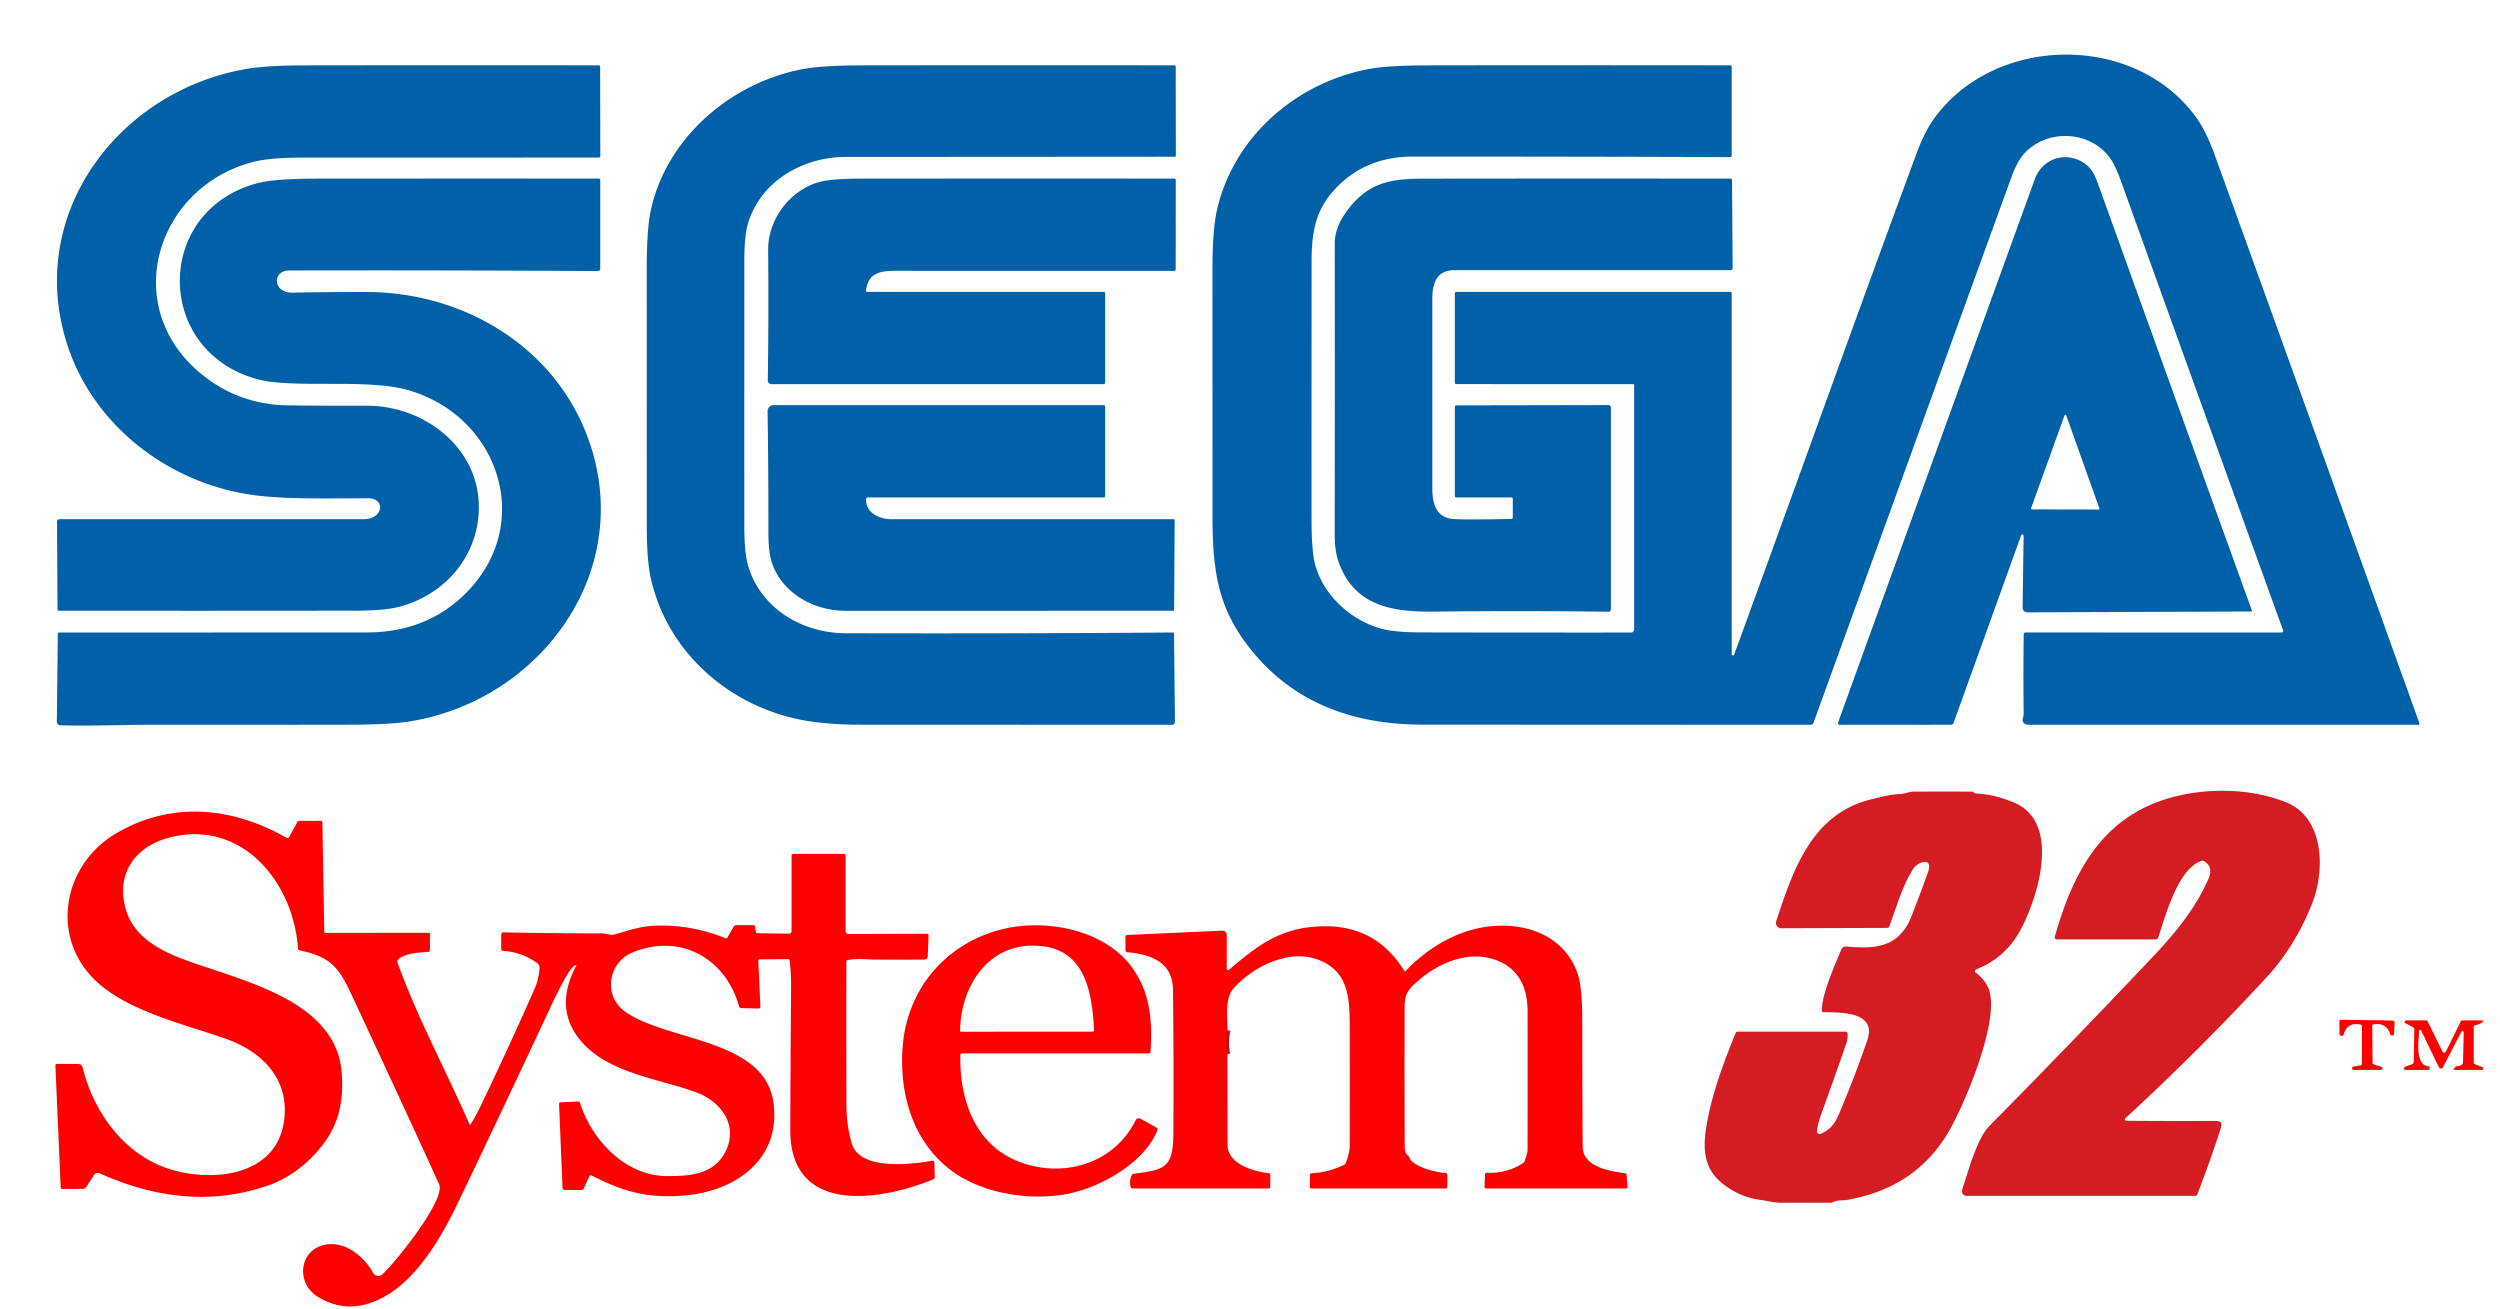 <?xml version="1.0" encoding="UTF-8" standalone="no"?>
<!DOCTYPE svg PUBLIC "-//W3C//DTD SVG 1.1//EN" "http://www.w3.org/Graphics/SVG/1.1/DTD/svg11.dtd">
<svg xmlns="http://www.w3.org/2000/svg" version="1.1" viewBox="0.00 0.00 833.00 436.00">
<path stroke="#e90004" stroke-opacity="0.945" stroke-width="2.00" fill="none" stroke-linecap="butt" vector-effect="non-scaling-stroke" d="
  M 409.04 343.25
  Q 407.96 347.23 408.96 351.25"
/>
<g fill="#0060a8">
<path d="
  M 577.83 218.11
  C 598.00 162.93 617.87 107.18 638.46 51.50
  Q 641.17 44.17 644.08 40.02
  C 664.24 11.25 712.13 10.63 732.34 39.95
  Q 735.26 44.18 738.13 52.13
  Q 772.24 146.51 806.13 240.96
  Q 806.32 241.50 805.74 241.50
  L 675.64 241.50
  A 1.72 1.55 55.0 0 1 674.94 241.34
  C 673.17 240.52 674.31 239.12 674.29 237.74
  Q 674.11 224.57 674.31 211.40
  Q 674.32 210.74 674.98 210.74
  L 760.27 210.77
  A 0.51 0.51 0.0 0 0 760.75 210.09
  Q 734.26 136.84 707.90 63.66
  C 706.50 59.79 705.05 55.19 702.69 52.17
  C 695.74 43.27 681.74 43.11 674.41 51.24
  Q 672.12 53.77 670.23 58.97
  Q 637.23 149.88 604.28 240.77
  A 1.12 1.10 9.6 0 1 603.23 241.50
  Q 538.59 241.50 474.00 241.45
  C 449.91 241.43 429.40 233.57 415.06 214.19
  C 405.30 200.99 404.00 188.53 404.00 170.99
  Q 404.01 130.74 403.99 90.50
  Q 403.99 77.00 405.36 70.61
  C 410.66 45.99 431.48 27.74 455.89 23.03
  Q 462.28 21.80 475.81 21.78
  Q 526.15 21.70 576.50 21.77
  Q 577.00 21.77 577.00 22.27
  L 577.00 51.74
  Q 577.00 52.35 576.39 52.35
  Q 523.53 52.17 470.76 52.17
  Q 454.51 52.17 444.32 63.56
  C 438.37 70.21 437.02 77.47 437.02 87.05
  Q 436.99 130.07 437.00 173.08
  Q 437.00 184.30 438.39 188.80
  C 441.43 198.66 449.89 206.38 459.73 209.35
  Q 464.24 210.70 473.55 210.72
  Q 507.60 210.79 543.48 210.77
  A 1.02 1.02 0.0 0 0 544.50 209.75
  L 544.50 128.28
  Q 544.50 127.99 544.21 127.99
  L 485.24 127.98
  Q 484.75 127.98 484.75 127.49
  L 484.75 97.75
  A 0.50 0.50 0.0 0 1 485.25 97.25
  L 576.50 97.25
  Q 577.00 97.25 577.00 97.75
  L 577.01 217.97
  A 0.42 0.42 0.0 0 0 577.83 218.11
  Z"
/>
<path d="
  M 122.23 135.19
  C 141.27 135.13 159.56 149.08 159.55 168.96
  C 159.54 184.92 148.66 197.88 133.40 202.08
  Q 128.38 203.46 118.83 203.47
  Q 69.29 203.54 19.73 203.49
  Q 19.17 203.49 19.17 202.93
  L 19.00 173.95
  Q 18.99 173.00 19.94 173.00
  Q 70.21 173.00 121.03 173.00
  C 128.00 173.00 128.38 166.03 122.81 166.03
  C 109.69 166.02 94.18 166.51 82.81 164.72
  C 55.76 160.46 31.37 141.78 22.59 115.36
  C 8.08 71.75 39.30 30.31 82.15 22.96
  Q 88.89 21.80 102.08 21.78
  Q 150.79 21.71 199.51 21.77
  A 0.45 0.44 -0.0 0 1 199.96 22.21
  L 200.02 51.94
  Q 200.02 52.49 199.47 52.49
  Q 150.21 52.52 101.02 52.51
  Q 90.17 52.51 84.64 53.89
  C 52.40 61.97 39.71 101.59 66.55 124.17
  Q 79.24 134.85 96.01 135.07
  Q 109.11 135.24 122.23 135.19
  Z"
/>
<path d="
  M 272.02 240.64
  C 245.64 237.52 222.85 219.01 216.89 192.86
  Q 215.51 186.83 215.51 175.38
  Q 215.50 132.57 215.49 89.74
  Q 215.48 76.22 216.90 69.86
  C 222.25 45.72 243.54 27.66 267.16 23.09
  Q 273.79 21.80 287.07 21.78
  Q 339.24 21.71 391.38 21.77
  A 0.37 0.37 0.0 0 1 391.75 22.14
  L 391.79 51.78
  Q 391.79 52.23 391.34 52.23
  Q 336.53 52.27 281.75 52.30
  C 267.43 52.31 253.41 60.43 249.23 74.47
  Q 248.02 78.53 248.01 86.79
  Q 247.99 131.09 248.00 175.38
  Q 248.00 184.49 249.41 188.98
  C 253.77 202.90 267.38 210.96 281.82 211.00
  Q 336.35 211.15 390.89 210.75
  A 0.29 0.29 0.0 0 1 391.18 211.04
  L 391.49 240.37
  Q 391.50 241.50 390.36 241.50
  Q 338.61 241.50 286.00 241.47
  Q 278.98 241.47 272.02 240.64
  Z"
/>
<path d="
  M 674.27 178.47
  A 0.42 0.42 0.0 0 0 673.46 178.32
  L 650.91 240.93
  Q 650.70 241.49 650.10 241.49
  L 613.02 241.50
  A 0.60 0.60 0.0 0 1 612.46 240.70
  Q 645.21 150.14 677.98 59.74
  C 680.67 52.30 689.34 50.07 695.37 55.06
  C 697.56 56.87 698.55 59.83 699.51 62.50
  Q 724.87 132.93 750.30 203.35
  A 0.30 0.30 0.0 0 1 750.02 203.75
  L 675.72 204.03
  Q 673.91 204.03 673.94 202.22
  L 674.27 178.47
  Z
  M 676.77 169.31
  A 0.31 0.31 0.0 0 0 677.06 169.73
  L 699.21 169.77
  A 0.31 0.31 0.0 0 0 699.50 169.35
  L 688.48 138.44
  A 0.31 0.31 0.0 0 0 687.89 138.44
  L 676.77 169.31
  Z"
/>
<path d="
  M 20.29 241.67
  Q 18.93 241.63 18.94 240.26
  L 19.26 211.21
  Q 19.26 210.75 19.73 210.75
  Q 70.99 210.76 122.24 210.73
  Q 142.11 210.72 155.17 197.69
  C 178.61 174.29 165.87 138.24 135.66 129.90
  C 126.52 127.38 112.96 128.03 101.74 127.86
  Q 91.71 127.71 87.38 126.74
  C 51.49 118.60 50.54 70.27 85.95 60.99
  Q 91.56 59.53 105.82 59.52
  Q 152.63 59.48 199.53 59.51
  A 0.47 0.47 0.0 0 1 200.00 59.98
  L 200.00 89.52
  A 0.80 0.80 0.0 0 1 199.20 90.32
  Q 147.84 90.00 96.31 90.12
  C 90.70 90.13 90.71 97.66 97.55 97.51
  Q 109.88 97.26 122.23 97.29
  C 153.97 97.39 184.02 114.92 195.54 144.96
  C 212.61 189.45 180.39 233.55 136.12 240.44
  Q 129.68 241.45 116.18 241.47
  Q 82.83 241.53 49.46 241.50
  C 42.86 241.49 30.15 241.94 20.29 241.67
  Z"
/>
<path d="
  M 289.01 97.25
  L 367.75 97.25
  A 0.50 0.50 0.0 0 1 368.25 97.75
  L 368.25 127.47
  A 0.53 0.53 0.0 0 1 367.72 128.00
  L 257.03 128.00
  A 1.20 1.20 0.0 0 1 255.83 126.79
  Q 256.15 105.29 255.95 83.25
  C 255.87 73.44 262.76 63.89 272.24 60.86
  Q 276.42 59.53 286.53 59.52
  Q 338.99 59.47 391.26 59.51
  A 0.51 0.50 0.0 0 1 391.77 60.01
  L 391.74 89.76
  A 0.49 0.48 -90.0 0 1 391.26 90.25
  Q 344.67 90.26 298.15 90.24
  C 292.93 90.24 289.27 91.17 288.55 96.73
  Q 288.48 97.25 289.01 97.25
  Z"
/>
<path d="
  M 449.78 69.01
  C 456.49 60.77 463.47 59.54 474.61 59.53
  Q 525.55 59.46 576.54 59.52
  Q 577.10 59.52 577.11 60.08
  L 577.31 89.38
  A 0.62 0.62 0.0 0 1 576.69 90.00
  Q 530.74 90.00 484.75 90.00
  C 478.64 90.01 477.24 94.33 477.24 99.81
  Q 477.26 131.10 477.24 162.39
  C 477.24 167.75 478.40 172.51 484.33 172.93
  Q 488.43 173.23 503.59 172.91
  Q 504.06 172.90 504.06 172.43
  L 504.06 166.28
  Q 504.06 165.75 503.53 165.75
  L 485.25 165.75
  Q 484.75 165.75 484.75 165.25
  L 484.75 135.50
  A 0.44 0.43 -0.0 0 1 485.19 135.07
  L 535.95 134.97
  A 0.80 0.80 0.0 0 1 536.75 135.77
  L 536.75 203.00
  A 0.83 0.83 0.0 0 1 535.91 203.83
  Q 506.80 203.45 478.08 203.79
  C 463.88 203.96 451.16 201.99 445.95 187.05
  Q 444.71 183.50 444.72 177.80
  Q 444.79 129.39 444.74 81.00
  Q 444.74 75.21 449.78 69.01
  Z"
/>
<path d="
  M 288.61 166.31
  C 288.30 170.81 293.04 172.99 296.92 172.99
  Q 343.98 173.01 391.11 173.00
  A 0.29 0.29 0.0 0 1 391.40 173.29
  L 391.21 203.07
  Q 391.21 203.49 390.80 203.49
  Q 336.24 203.52 281.76 203.52
  C 271.45 203.52 260.97 197.97 257.33 187.90
  Q 256.02 184.27 256.03 177.32
  Q 256.06 157.66 255.76 137.03
  A 2.00 2.00 0.0 0 1 257.76 135.00
  L 367.72 135.00
  A 0.53 0.53 0.0 0 1 368.25 135.53
  L 368.25 165.12
  Q 368.25 165.75 367.63 165.75
  L 289.21 165.75
  Q 288.65 165.75 288.61 166.31
  Z"
/>
</g>
<g fill="#ff0000">
<path d="
  M 241.19 384.68
  C 246.43 375.84 240.94 367.39 232.19 364.05
  C 220.06 359.42 202.33 357.79 193.13 346.33
  Q 184.64 335.75 191.92 321.95
  Q 192.21 321.40 191.64 321.64
  C 189.42 322.56 184.29 333.76 182.77 337.01
  Q 167.85 368.92 152.63 400.69
  C 147.00 412.43 138.82 426.38 127.58 432.33
  Q 116.01 438.45 105.75 431.99
  C 98.70 427.54 99.69 417.23 107.37 414.98
  C 114.27 412.96 121.07 418.25 124.34 424.13
  A 1.97 1.96 -35.4 0 0 127.37 424.64
  C 131.52 420.92 148.64 399.77 146.30 394.59
  Q 138.40 377.07 117.26 331.71
  C 112.96 322.49 110.31 318.80 99.84 316.67
  Q 99.33 316.56 99.29 316.04
  C 97.88 294.53 81.22 273.24 57.18 278.88
  C 46.22 281.46 39.07 289.64 41.47 301.23
  C 43.74 312.16 53.30 316.90 63.45 320.48
  C 83.14 327.43 112.17 334.14 113.87 357.56
  C 114.67 368.63 112.28 376.80 104.56 384.93
  Q 97.62 392.24 88.70 395.22
  C 69.46 401.65 50.87 398.90 33.15 390.92
  A 1.39 1.38 28.8 0 0 31.42 391.42
  L 28.74 395.49
  Q 28.32 396.13 27.56 396.13
  L 20.80 396.16
  Q 20.26 396.17 20.23 395.62
  L 18.46 355.16
  Q 18.43 354.50 19.09 354.50
  L 26.01 354.50
  A 1.58 1.57 -6.8 0 1 27.54 355.70
  C 30.86 369.37 39.79 382.34 52.62 388.07
  C 66.51 394.28 91.86 393.70 94.65 373.50
  C 96.57 359.68 87.46 350.48 75.40 346.18
  C 62.03 341.42 43.53 337.25 32.63 327.48
  C 16.41 312.95 20.58 288.24 38.84 277.59
  C 57.26 266.85 77.46 268.89 95.44 279.14
  Q 96.01 279.47 96.33 278.90
  L 99.12 273.87
  Q 99.32 273.51 99.73 273.51
  L 106.82 273.50
  Q 107.40 273.50 107.41 274.07
  L 108.06 310.46
  A 0.39 0.39 0.0 0 0 108.45 310.84
  L 142.65 310.80
  Q 143.25 310.80 143.25 311.40
  L 143.25 316.49
  Q 143.25 317.11 142.63 317.16
  C 139.82 317.37 134.64 317.58 132.63 319.78
  Q 132.26 320.19 132.44 320.70
  C 138.98 338.95 148.04 355.45 156.38 374.50
  Q 156.60 375.01 156.89 374.53
  Q 158.64 371.65 160.11 368.59
  Q 169.38 349.30 178.02 329.72
  Q 179.54 326.30 179.77 322.56
  A 1.94 1.93 -70.5 0 0 178.97 320.88
  Q 173.89 317.25 167.63 316.82
  Q 167.01 316.78 167.01 316.15
  L 167.01 311.39
  A 0.73 0.72 -89.2 0 1 167.75 310.66
  Q 184.24 311.01 200.65 311.01
  C 201.97 311.01 203.37 311.72 204.55 311.40
  C 208.84 310.22 213.30 308.67 217.59 308.47
  Q 230.11 307.88 241.81 312.66
  Q 242.13 312.79 242.31 312.49
  L 244.40 308.86
  Q 244.75 308.25 245.45 308.25
  L 250.89 308.25
  Q 251.52 308.25 251.61 308.87
  L 251.82 310.39
  Q 251.90 310.95 252.46 310.95
  L 262.82 311.10
  Q 263.75 311.11 263.75 310.18
  L 263.75 285.25
  Q 263.75 284.50 264.50 284.50
  L 281.00 284.50
  Q 281.75 284.50 281.75 285.25
  L 281.75 310.23
  A 0.97 0.97 0.0 0 0 282.73 311.20
  L 308.80 311.12
  Q 309.43 311.11 309.40 311.74
  L 309.12 318.69
  A 1.08 1.07 -89.2 0 1 308.06 319.73
  Q 299.73 319.79 291.36 319.74
  C 288.87 319.72 285.60 319.26 282.52 319.89
  Q 282.01 319.99 282.01 320.51
  Q 281.96 344.40 282.03 368.24
  Q 282.05 375.04 283.82 381.04
  C 286.49 390.12 303.90 387.99 310.49 386.77
  Q 311.32 386.62 311.34 387.47
  L 311.46 392.05
  Q 311.47 392.75 310.82 393.02
  C 293.84 399.94 263.23 405.32 263.32 376.43
  Q 263.40 352.47 263.59 328.49
  Q 263.62 324.30 263.12 320.11
  Q 263.06 319.58 262.53 319.59
  L 253.24 319.66
  Q 252.65 319.67 252.67 320.26
  L 253.36 335.33
  Q 253.40 336.06 252.67 336.04
  L 247.10 335.90
  Q 246.41 335.89 246.22 335.22
  C 241.68 319.11 226.43 310.83 210.68 317.39
  C 202.74 320.70 200.85 331.53 208.08 336.91
  C 221.60 346.96 254.63 345.87 257.68 367.20
  C 260.39 386.24 245.15 396.82 228.32 398.32
  C 216.81 399.34 208.58 397.55 197.11 391.67
  Q 196.60 391.41 196.35 391.94
  L 194.54 395.96
  Q 194.29 396.51 193.69 396.51
  L 188.13 396.49
  A 0.69 0.69 0.0 0 1 187.44 395.83
  L 186.28 367.92
  Q 186.26 367.34 186.83 367.31
  L 192.53 367.01
  Q 193.09 366.98 193.27 367.52
  C 197.29 380.09 208.51 391.83 222.18 391.87
  C 229.31 391.89 237.15 391.50 241.19 384.68
  Z"
/>
<path d="
  M 315.04 388.48
  C 303.68 378.67 299.80 363.90 300.71 349.48
  C 301.94 329.80 315.05 314.09 334.48 309.50
  C 348.90 306.10 368.45 309.84 377.48 322.76
  C 383.23 330.98 384.02 339.97 383.35 350.44
  Q 383.31 351.00 382.75 351.00
  L 320.50 351.00
  A 0.51 0.51 0.0 0 0 319.99 351.50
  C 319.62 365.85 324.65 381.13 339.07 386.90
  C 353.82 392.80 371.08 388.04 378.41 373.24
  A 1.14 1.14 0.0 0 1 379.98 372.75
  L 385.22 375.64
  Q 385.89 376.00 385.60 376.71
  C 381.18 387.72 366.26 395.79 355.57 397.82
  C 342.63 400.28 325.63 397.63 315.04 388.48
  Z
  M 320.26 343.77
  L 364.02 343.74
  Q 364.59 343.74 364.56 343.18
  C 363.86 331.18 361.87 317.27 347.80 315.34
  C 330.27 312.93 320.15 327.78 319.90 343.41
  A 0.36 0.36 0.0 0 0 320.26 343.77
  Z"
/>
<path d="
  M 409.04 343.25
  Q 407.96 347.23 408.96 351.25
  Q 409.01 366.35 409.02 381.44
  C 409.03 387.91 417.66 390.28 422.68 390.90
  Q 423.25 390.97 423.25 391.54
  L 423.25 395.38
  Q 423.25 396.00 422.63 396.00
  L 377.47 396.00
  Q 376.84 396.00 376.69 395.39
  Q 376.23 393.44 377.07 391.59
  Q 377.27 391.15 377.76 391.09
  C 388.37 389.79 390.89 388.93 390.97 377.65
  Q 391.13 353.70 390.84 329.75
  C 390.72 320.49 383.37 317.99 375.67 317.29
  Q 375.00 317.23 375.00 316.55
  L 375.00 312.31
  Q 375.00 311.57 375.75 311.53
  L 407.26 310.09
  A 1.43 1.42 88.7 0 1 408.75 311.52
  L 408.75 322.76
  A 0.47 0.47 0.0 0 0 409.52 323.12
  C 418.49 315.51 425.83 309.53 438.82 308.71
  Q 458.01 307.49 467.83 323.38
  Q 468.11 323.83 468.47 323.45
  C 476.82 314.63 488.42 308.33 500.69 308.43
  C 512.04 308.52 522.17 313.69 525.78 324.81
  Q 527.21 329.19 527.21 340.49
  Q 527.22 361.30 527.35 382.14
  C 527.40 388.80 536.51 390.31 541.38 390.89
  Q 541.93 390.95 541.97 391.50
  L 542.29 395.30
  Q 542.34 396.00 541.64 396.00
  L 495.21 396.00
  Q 494.61 396.00 494.64 395.40
  L 494.81 391.32
  A 0.59 0.59 0.0 0 1 495.43 390.75
  Q 501.98 391.09 507.45 387.56
  Q 507.87 387.29 508.04 386.82
  Q 508.98 384.16 508.98 383.18
  Q 509.02 360.10 508.99 337.00
  Q 508.98 324.38 499.35 320.24
  C 489.55 316.03 478.32 321.06 470.98 328.19
  C 468.49 330.61 468.03 332.25 468.02 335.92
  Q 467.95 359.12 468.05 382.31
  Q 468.06 384.22 469.10 385.02
  Q 469.48 385.31 469.66 385.77
  C 470.90 388.93 478.97 390.70 481.64 390.87
  Q 482.25 390.91 482.25 391.52
  L 482.25 395.50
  Q 482.25 396.00 481.75 396.00
  L 436.98 396.00
  Q 436.41 396.00 436.43 395.43
  L 436.53 391.47
  Q 436.55 390.93 437.09 390.91
  Q 442.72 390.66 447.83 388.11
  Q 448.24 387.90 448.41 387.47
  Q 449.71 384.24 449.72 381.69
  Q 449.78 361.22 449.72 340.75
  C 449.69 331.40 448.69 323.03 438.75 319.61
  C 429.12 316.31 417.49 322.08 411.01 329.34
  C 408.09 332.60 408.95 339.20 409.04 343.25
  Z"
/>
<path d="
  M 786.44 341.35
  Q 782.08 340.54 780.91 344.67
  A 0.70 0.70 0.0 0 1 779.54 344.50
  L 779.48 340.41
  Q 779.47 339.78 780.09 339.79
  L 797.10 340.04
  A 0.81 0.81 0.0 0 1 797.90 340.90
  L 797.69 344.58
  Q 797.66 345.01 797.24 345.00
  Q 797.09 345.00 796.93 345.01
  Q 796.57 345.02 796.46 344.68
  Q 795.14 340.62 790.94 341.30
  Q 790.42 341.38 790.43 341.91
  L 790.53 354.01
  Q 790.54 354.53 791.03 354.69
  L 793.52 355.51
  A 0.50 0.50 0.0 0 1 793.36 356.48
  L 784.27 356.51
  Q 783.74 356.51 783.75 355.99
  Q 783.75 355.85 783.75 355.71
  Q 783.75 355.48 783.98 355.44
  L 786.40 355.03
  Q 787.00 354.92 787.00 354.31
  L 787.00 342.02
  Q 787.00 341.45 786.44 341.35
  Z"
/>
<path d="
  M 820.14 343.76
  L 813.98 355.65
  A 0.74 0.74 0.0 0 1 812.66 355.63
  L 806.70 343.31
  A 0.35 0.35 0.0 0 0 806.04 343.46
  C 805.93 346.91 804.55 354.85 809.19 355.30
  Q 809.77 355.36 809.55 355.90
  Q 809.47 356.08 809.42 356.22
  Q 809.32 356.50 809.03 356.50
  L 801.54 356.50
  Q 801.09 356.50 801.01 356.06
  C 800.86 355.30 803.21 354.88 803.77 354.58
  Q 804.25 354.32 804.26 353.77
  L 804.45 343.04
  Q 804.46 342.48 803.95 342.21
  L 801.33 340.86
  Q 801.14 340.76 801.22 340.56
  Q 801.28 340.40 801.33 340.27
  Q 801.43 340.00 801.72 340.00
  L 808.27 340.00
  Q 808.73 340.00 808.93 340.41
  L 813.87 350.43
  A 0.61 0.61 0.0 0 0 814.96 350.43
  L 819.89 340.39
  Q 820.09 340.00 820.52 340.00
  L 826.69 340.00
  Q 828.02 340.00 826.91 340.74
  Q 825.96 341.37 824.83 341.56
  Q 824.25 341.65 824.25 342.25
  L 824.25 354.02
  Q 824.26 354.43 824.64 354.58
  L 827.16 355.61
  A 0.46 0.46 0.0 0 1 826.99 356.49
  L 818.17 356.50
  Q 817.12 356.50 817.87 355.76
  L 818.10 355.52
  Q 818.39 355.24 818.80 355.25
  Q 819.66 355.27 820.28 354.76
  Q 820.67 354.44 820.68 353.94
  L 820.91 343.96
  A 0.41 0.41 0.0 0 0 820.14 343.76
  Z"
/>
</g>
<g fill="#d10108" fill-opacity="0.890">
<path d="
  M 658.45 323.01
  A 0.62 0.62 0.0 0 0 658.31 324.09
  Q 660.98 326.04 662.35 328.83
  C 667.23 338.80 654.05 369.36 648.79 377.95
  Q 637.73 396.01 615.22 399.85
  C 614.13 400.03 612.29 399.78 610.82 400.53
  Q 610.37 400.76 609.87 400.76
  Q 601.73 400.73 593.60 400.76
  C 591.26 400.76 588.86 400.11 586.25 399.76
  Q 579.92 398.89 574.45 394.77
  C 566.19 388.56 567.52 379.83 569.45 370.74
  Q 571.68 360.28 578.32 344.23
  Q 578.52 343.75 579.04 343.75
  L 614.95 343.75
  Q 615.56 343.75 615.61 344.36
  Q 615.76 346.09 615.15 347.84
  Q 610.98 359.79 606.68 371.68
  Q 605.75 374.27 605.41 376.83
  A 0.92 0.92 0.0 0 0 606.69 377.79
  C 609.67 376.49 611.29 374.60 612.64 371.42
  Q 617.86 359.20 622.17 346.62
  C 625.36 337.32 614.26 337.33 607.61 337.25
  Q 607.01 337.24 607.02 336.65
  C 607.08 330.99 611.40 321.59 613.52 316.39
  A 1.64 1.63 -76.2 0 1 615.18 315.38
  C 625.20 316.31 632.95 315.58 637.02 305.03
  Q 641.22 294.13 642.46 290.43
  C 644.14 285.39 639.02 287.12 637.50 289.48
  C 633.83 295.17 631.91 302.30 629.52 308.61
  Q 629.31 309.16 628.94 309.17
  L 593.52 309.29
  A 1.78 1.77 -81.0 0 1 591.83 306.95
  C 597.59 289.45 603.85 270.88 623.99 266.22
  C 627.11 265.50 629.86 264.68 633.18 264.56
  C 634.83 264.50 636.12 263.77 637.64 263.76
  Q 647.29 263.73 656.94 263.76
  Q 657.43 263.76 657.78 264.12
  Q 658.05 264.40 658.32 264.40
  Q 664.36 264.60 671.08 267.42
  C 686.96 274.08 678.96 299.15 673.28 309.77
  Q 668.26 319.16 658.45 323.01
  Z"
/>
<path d="
  M 733.46 286.85
  C 725.47 289.80 721.68 305.01 719.08 312.43
  Q 718.88 313.00 718.27 313.00
  L 685.30 313.00
  A 0.67 0.67 0.0 0 1 684.66 312.15
  C 691.44 287.98 702.63 269.12 729.05 264.48
  C 739.77 262.60 751.60 263.30 761.69 267.31
  C 774.43 272.38 774.77 289.84 770.48 300.84
  Q 764.86 315.23 755.06 325.83
  Q 732.62 350.11 708.19 372.59
  A 0.49 0.49 0.0 0 0 708.52 373.44
  Q 723.21 373.56 737.98 373.49
  C 740.60 373.48 740.43 374.52 739.77 376.55
  Q 736.24 387.39 732.12 398.01
  Q 731.94 398.46 731.50 398.46
  L 655.29 398.47
  A 1.57 1.57 0.0 0 1 653.80 396.40
  C 655.81 390.40 658.63 379.46 662.92 375.11
  Q 690.58 347.09 717.61 318.50
  C 724.92 310.76 731.55 302.63 735.86 292.84
  Q 737.62 288.85 734.36 286.93
  Q 733.93 286.68 733.46 286.85
  Z"
/>
<path d="
  M 409.04 343.25
  Q 410.01 347.23 408.96 351.25
  Q 407.96 347.23 409.04 343.25
  Z"
/>
</g>
</svg>
